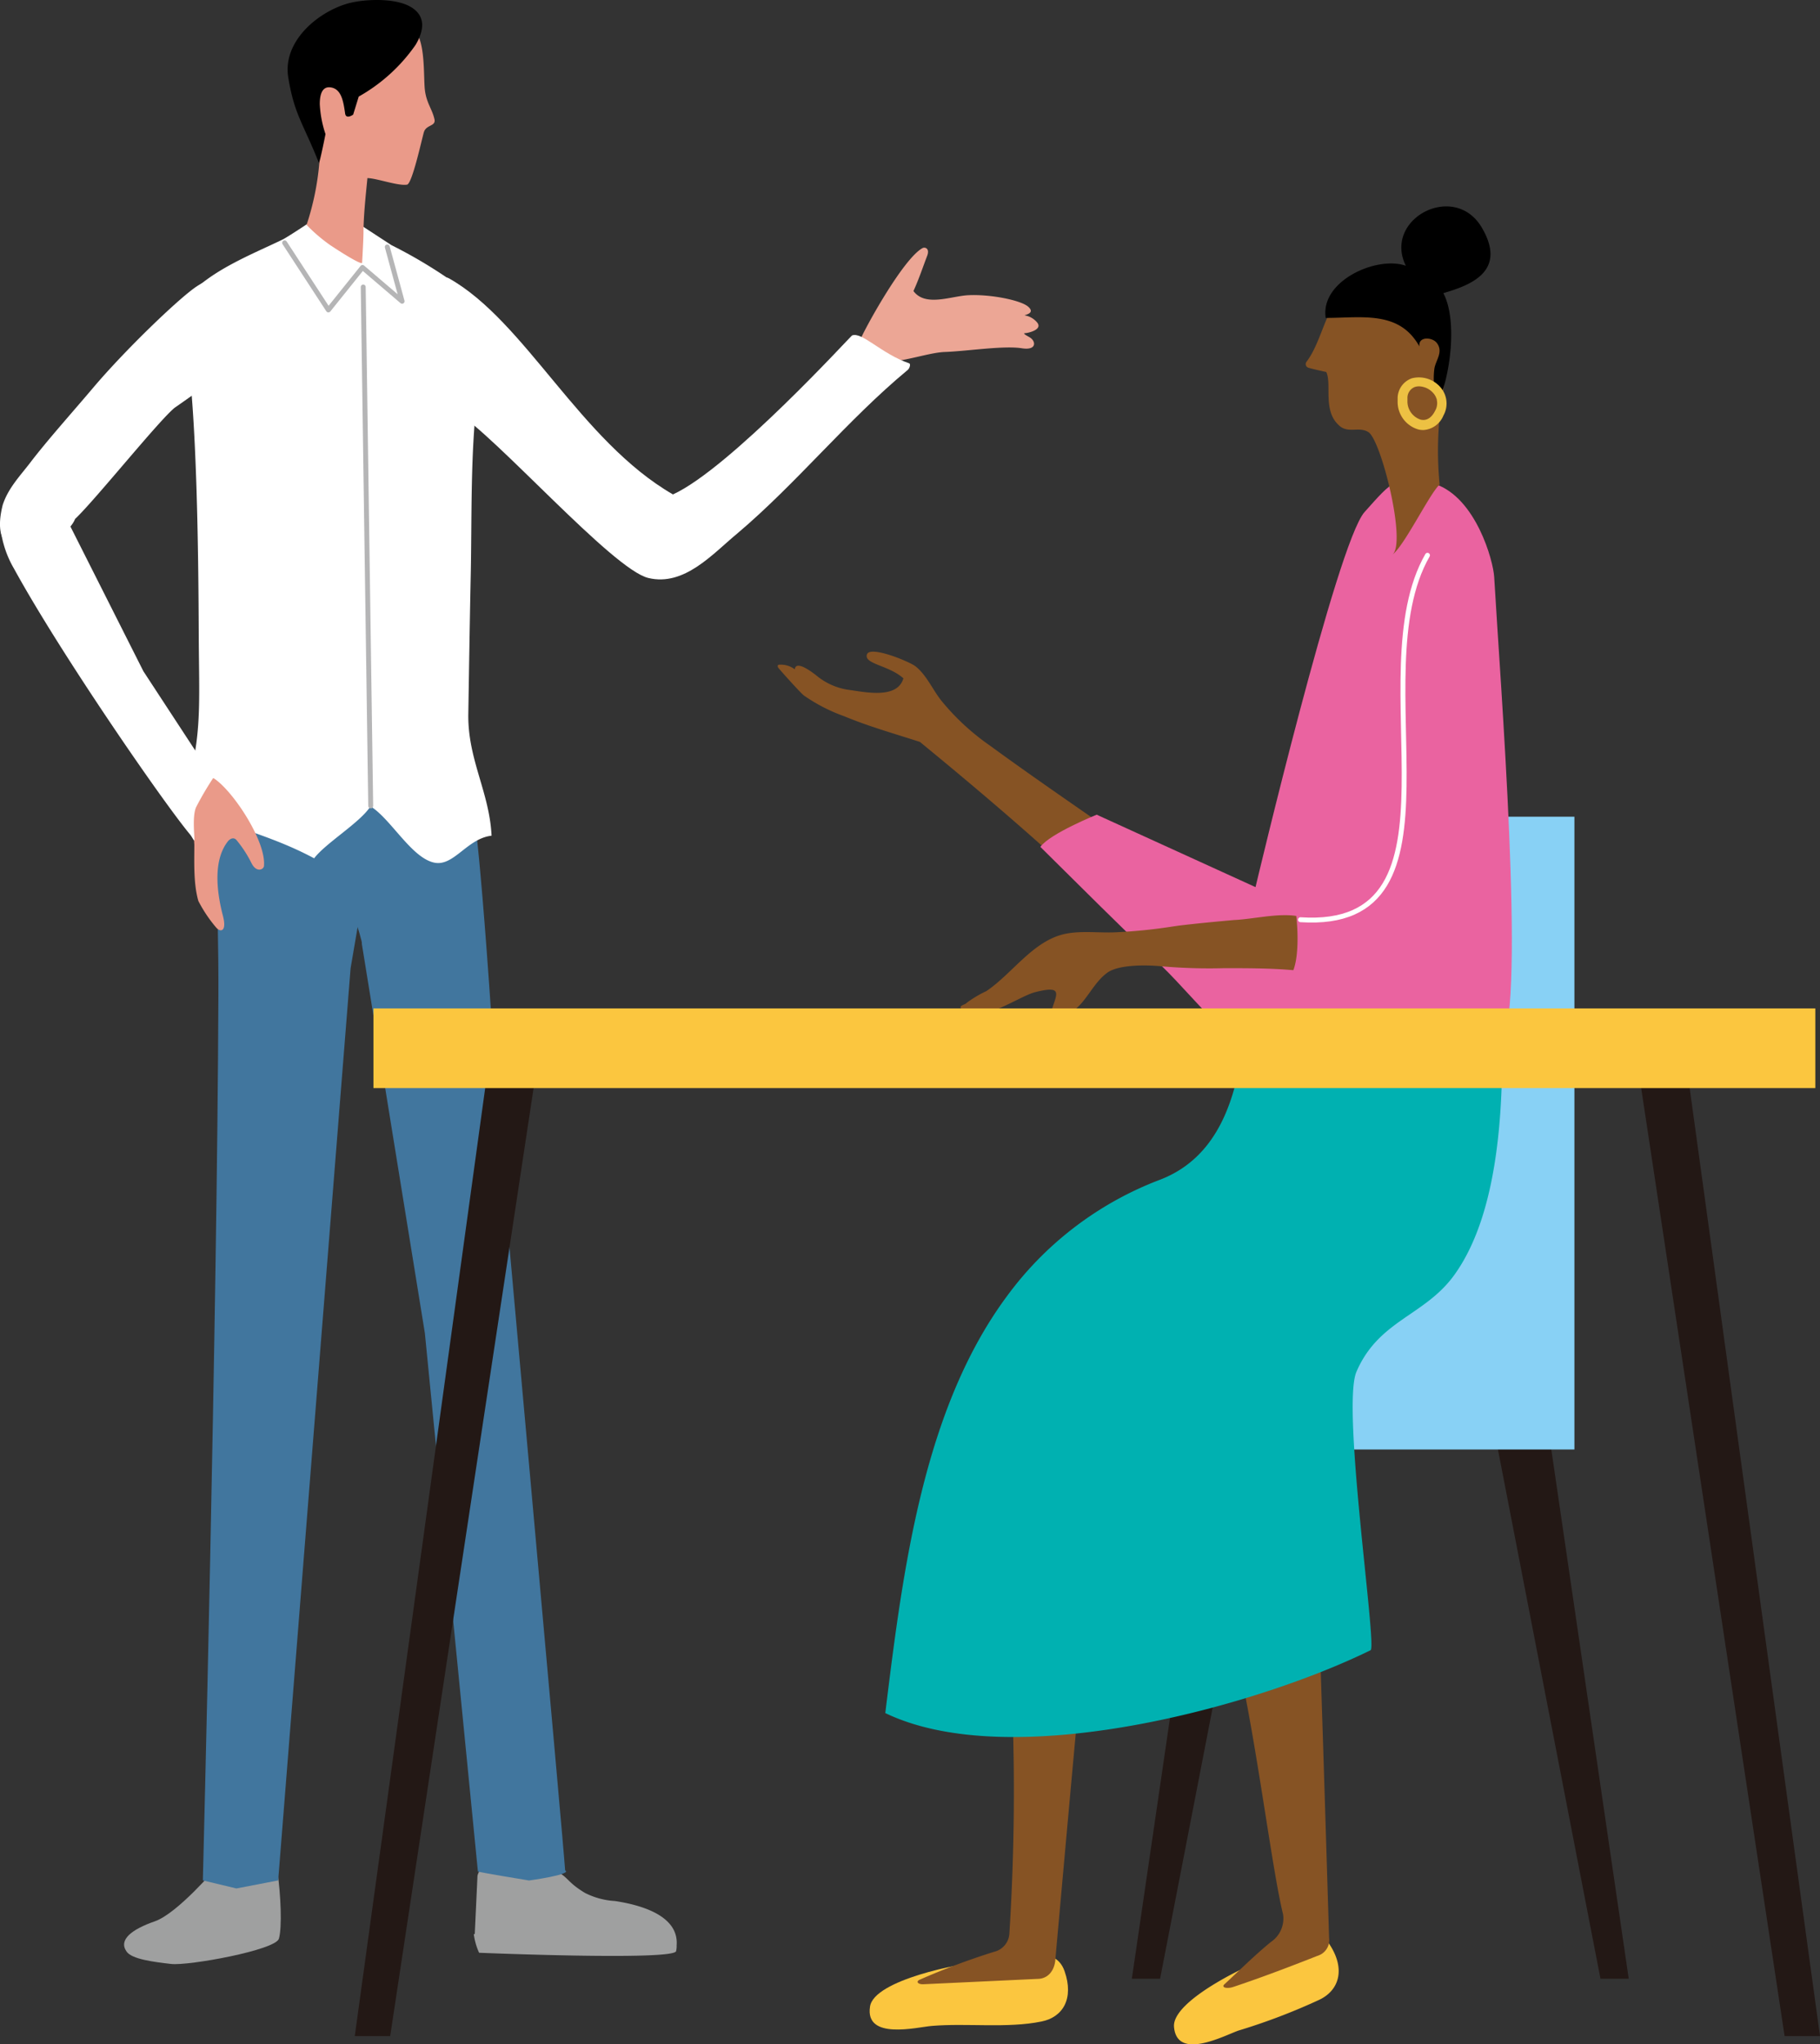 <svg xmlns="http://www.w3.org/2000/svg" viewBox="0 0 226.18 254"><rect x="0" y="0" width="226.18" height="254" fill="#333333" stroke="none"/><defs><style>.cls-1{fill:#9fa0a0;}.cls-2{fill:#eca695;}.cls-12,.cls-14,.cls-15,.cls-16,.cls-2,.cls-3,.cls-4,.cls-7,.cls-8{fill-rule:evenodd;}.cls-3{fill:#41769e;}.cls-4,.cls-6{fill:#fff;}.cls-5,.cls-7{fill:#ea9a89;}.cls-16,.cls-8,.cls-9{fill:none;stroke-linecap:round;stroke-width:0.61px;}.cls-8,.cls-9{stroke:#b5b5b6;}.cls-8{stroke-linejoin:round;}.cls-16,.cls-9{stroke-miterlimit:10;}.cls-10{fill:#865324;}.cls-11{fill:#fbc63f;}.cls-12{fill:#231815;}.cls-13{fill:#88d1f5;}.cls-14{fill:#00b1b1;}.cls-15{fill:#ea63a0;}.cls-16{stroke:#fff;}.cls-17{fill:#edc143;}</style></defs><g id="レイヤー_2" data-name="レイヤー 2"><g id="text"><path class="cls-1" d="M19.25,238.71c2.83-1,7.62-6.66,7.62-6.66s7.36-1.26,7.61.46c.42,3,.59,6.94.18,8.36s-11.23,3.39-13.4,3.14-4.88-.59-5.53-1.54C14.69,241,16.39,239.7,19.25,238.71Z"/><path class="cls-2" d="M115.22,31.8c-.55,1.43-1,2.82-1.7,4.36,1.47,2,4.66.63,6.8.52,2.78-.14,6.52.62,7.44,1.41s-.26,1-.44,1.09a2.52,2.52,0,0,1,1.58.9c.74.92-1.3,1.35-1.63,1.32,0,.15.38.32.72.53.75.45.89,1.64-1,1.34-2.26-.36-6.77.36-9.56.46-3.17.11-9.06,3-11.06-.43l.43-.85c.58-1.49,5.4-10.26,7.82-11.61C114.92,30.65,115.59,30.84,115.22,31.8Z"/><path class="cls-1" d="M76.42,236.19a9.43,9.43,0,0,1-3.71-1,11.63,11.63,0,0,1-1.25-.85c-1.26-1-1.38-1.68-3.16-2l-8.18,0a.76.76,0,0,0-.49.11c-.18.13-.29.6-.29.6L59,240.3h-.12a8.07,8.07,0,0,0,.66,2.32s24.17,1,24.48-.2a2.55,2.55,0,0,0,.07-.71C84.39,237.9,79.39,236.64,76.42,236.19Z"/><path class="cls-3" d="M44.53,97.59c-3.87-2.51-10.46-.24-17.61-.14-.41,4.89.27,14.27.22,26.31-.15,40.07-1.93,109.87-1.93,109.87l4.17,1,5.19-1,9-113.33,1.63-9.53C45.2,106,48.4,100.1,44.53,97.59Z"/><path class="cls-3" d="M70.23,232.38c-.06-1.8-8.3-92.45-8.41-94.25-2-32.9-3.09-38.35-3.09-38.35S45.65,96,44,98s-1.26,5.55-1.49,11c0,.31,2.69,8.21,2.45,8.23l7.84,48.4,6.59,66.89c0,.08,6.36,1.12,6.36,1.12S71.21,232.89,70.23,232.38Z"/><path class="cls-4" d="M59.48,47.9A27.55,27.55,0,0,0,59.14,40c-.73-4.23-.24-3-3-5.09a59.65,59.65,0,0,0-7.49-4.45L44.88,28a10.4,10.4,0,0,1-3.12-.33,18.51,18.51,0,0,0-3.13-.14s-3,2-3.53,2.24c-3.74,1.82-9.07,3.85-12,7.33-1.88,2.22-.23,3.81.16,6.65,1.26,8.95,1.4,26.16,1.44,35.21s.52,13.35-2.21,21c6.15,2.85,11,3.71,16.55,6.68,1.41-1.88,5.76-4.47,7-6.46,2.52,1.54,5.11,6.43,7.94,7,2.42.5,4.06-3,7.11-3.35-.27-5.46-3-9.51-2.89-15.2.09-5.41.17-10.81.28-16.22C58.68,64.3,58.38,55.92,59.48,47.9Z"/><path class="cls-5" d="M52.67,16.45c.28-1,1.54-.72,1.32-1.65-.29-1.28-1-2-1.19-3.65s.11-6.23-1.39-7.47c-1.08-.9-4.7-.61-6.14-.25-4.19,1.05-7.53,5.51-7.69,9.76-.08,2,1.69,5.18,2.1,7.09a33.35,33.35,0,0,1-1.58,7.66A20.29,20.29,0,0,0,41,30.43c2.24,1.49,3.92,2.44,4,2.23,0,0,.16-2.66.17-3.75,0-2.4.43-6,.49-6.78,1.1,0,3.82,1,4.93.81C51.22,22.81,52.39,17.43,52.67,16.45Z"/><path d="M51.65,5.57c1.12-1.88,1.26-3.68-.71-4.77S45.08-.14,43,.5c-3.73,1.16-7.87,4.76-7.18,9.09.74,4.63,1.86,5.73,3.83,10.69.32-1.14.8-3.62.8-3.62a13.84,13.84,0,0,1-.71-3.73c0-1,.21-2.25,1.37-2.07,1.34.2,1.57,1.79,1.78,3.24.11.79,1,.14,1,.14L44.58,12A21.32,21.32,0,0,0,51.65,5.57Z"/><path class="cls-6" d="M83.63,61.43c-11.55-6.67-18.34-21.5-27.84-26.85-1.95-1.1-4.65,6.05-5.08,7.09-.62,1.51-2.36,4.27-1.47,5.75,1.09,1.79,5.49,2.56,7.33,3.67,5,3,19.53,19.64,24,20.72s8-3,11-5.48c7.42-6.26,13.74-14.16,21.24-20.37.26-.22.38-.76.18-.82-3.43-1.16-5.92-4-7.12-3.45C105.8,41.69,90.69,58.22,83.63,61.43Z"/><path class="cls-7" d="M27.71,113.81c-.72-2.75-1.32-6.83.62-9.29.18-.22.64-.59,1.05-.16a14.76,14.76,0,0,1,1.87,2.87c.64,1.29,1.59.78,1.56.3.22-2.94-3.5-8.73-5.9-10.59s-3.5,2-3.5,2a53.07,53.07,0,0,1,.74,6c0,2.2-.12,4.83.5,7a17.25,17.25,0,0,0,2.22,3.31C27.4,115.86,28.21,115.76,27.71,113.81Z"/><polyline class="cls-8" points="35.37 30.17 40.81 38.51 45.05 33.23 49.97 37.43 48.13 30.68"/><line class="cls-9" x1="45.14" y1="35.66" x2="46.07" y2="100.13"/><path class="cls-6" d="M29.67,34.07a9.21,9.21,0,0,0-5.31,1.57c-2.29,1.57-8.9,7.94-12.82,12.58-2.45,2.9-5.66,6.48-7.75,9.22C2.54,59.08,1,60.65.33,62.76c-2.26,9.06,7.72,5,9,1.72,2.53-2.39,10.43-12.26,12.39-13.83,5.54-3.85,9.35-6.66,9.49-9.49S32.69,33.93,29.67,34.07Z"/><path class="cls-6" d="M17.82,83.4,7.71,63.35c-1.81-1.2-4.62-2-6.24-.26A6.43,6.43,0,0,0,.09,65.85a12.92,12.92,0,0,0,1.66,4.82c5.73,10.46,18.41,28.85,21.86,33,.25.3.37.62.52.75s-.32-2.88.24-4.13a38.59,38.59,0,0,1,2.14-3.65l-1.83-2.76Z"/><path class="cls-10" d="M132.44,107.75c1-1.63,10.33-1.24,8.76-2.34C135.13,101.15,129,97,123,92.62a29.48,29.48,0,0,1-6-5.55c-1.08-1.34-1.87-3.24-3.25-4.3-.74-.57-5.55-2.57-6-1.49-.46,1.23,2.69,1.35,4.52,3-.77,2.65-4.86,1.68-7,1.4a8.1,8.1,0,0,1-3.93-1.85c-.38-.27-2.43-1.89-2.57-.67a2.88,2.88,0,0,0-2-.57c-.1,0-.21.21,0,.44.76.89,2.75,3.08,3.12,3.37a21.11,21.11,0,0,0,5,2.58c3.08,1.28,6.28,2.18,9.44,3.2C114.29,92.18,124,100,132.44,107.75Z"/><path class="cls-11" d="M132.3,244.91c-1.3-3.76-6.25-1.18-9.19-2l-1.51.9c-2.09.09-13,2.17-13.48,5.5-.65,4.21,5.85,2.55,7.67,2.4,4.33-.37,9.41.32,13.64-.55C132.09,250.63,133.49,248.32,132.3,244.91Z"/><path class="cls-10" d="M134.66,196.87a22.57,22.57,0,0,1-6.27,1.23l-3.15,3.83a280.4,280.4,0,0,1,.2,38.3,2.47,2.47,0,0,1-1.9,2.27,89.33,89.33,0,0,0-9.23,3.46c-.54.24-.22.6.44.57l14.32-.67c1.16-.06,2-1,2.09-2.47.68-7.61,2.77-30.87,2.9-31.9C135.25,202,133.47,206.36,134.66,196.87Z"/><path class="cls-11" d="M165.28,241.66c-2.15-3.33-3.28.38-6.33.31l-1.25,1.24c-2,.6-12.08,5.26-11.8,8.62.36,4.24,6.28,1.06,8,.46A76.59,76.59,0,0,0,164,248.44C166.41,247.27,167.22,244.68,165.28,241.66Z"/><path class="cls-10" d="M160.41,194a23.12,23.12,0,0,1-5.8,2.72l-2.16,4.48c2.92,8.56,5.38,30.11,7,36.63a3.51,3.51,0,0,1-1.51,3.45c-1.94,1.57-4.08,3.7-5.77,5.25-.44.4.29.6,1.08.34,4.11-1.36,8.71-3.17,10.81-4a2.05,2.05,0,0,0,1.11-2.14c-.24-8-1.29-42.16-1.41-43.25C162.65,187.94,161.48,203.48,160.41,194Z"/><polygon class="cls-12" points="191.54 171.55 202.41 245.85 198.9 245.85 184.5 171.55 191.54 171.55"/><polygon class="cls-12" points="151.53 171.55 140.66 245.85 144.17 245.85 158.58 171.55 151.53 171.55"/><rect class="cls-13" x="160.48" y="101.46" width="35.18" height="78.62" transform="translate(356.14 281.55) rotate(-180)"/><path class="cls-14" d="M125.17,161a42.08,42.08,0,0,1,19-14.43c9.69-3.73,10.47-15.59,10.95-24.89,10.33-.55,12.87,3.61,23.12,4.44l8.36,3.52c-.25-.1,0-3.65,0-4.11.31,10,.11,24.63-5.89,32.91-3.68,5.07-9.38,5.57-12.14,12-1.88,4.35,2.59,34.18,1.76,34.59-14.48,7.11-44.76,15.31-60.31,7.81C112.22,194.85,114.77,175,125.17,161Z"/><path class="cls-15" d="M186.65,129.63c-2,3.62-7.14,1.64-10.43,1.76-5,.17-10.24,2.6-15.2,1.77-6.73-1.11-12-8.66-16.68-13.17-6.24-6-8.92-8.71-15.05-14.77,1.2-1.66,7-4,7-4l19.74,9s10.14-42.8,13.55-46.6,4.17-5,8.77-3.48c5.06,1.69,7.23,9.52,7.34,11.55C186.43,84.57,189.6,124.43,186.65,129.63Z"/><polygon class="cls-12" points="209.66 132.83 203.6 132.83 221.78 252.97 226.18 252.97 209.66 132.83"/><path class="cls-10" d="M164.82,46.22s-1.8-.39-2.21-.53a.47.47,0,0,1-.23-.76c1.85-2.45,2.31-6.43,4.36-8.15,2.26-1.9,6.64-.86,9.07,0,6.39,2.39,3.21,11.41,3,16.19a43.33,43.33,0,0,0,.1,7.23c-1.24,1.11-4.4,7.66-5.9,8.74,1.85-1.33-1.36-14.25-2.95-15.25-1.18-.75-2.53.23-3.67-.85C164.35,51,165.54,47.69,164.82,46.22Z"/><path class="cls-10" d="M146.51,115l-.69.1a65.66,65.66,0,0,1-7.14.73c-2.05.1-4.28-.22-6.27.19-4,.82-6.59,4.94-9.83,7.12a13.93,13.93,0,0,0-2.41,1.43c-.33.37-1.3.32-.46,1,2.07,1.77,6.89-1.79,8.94-2.3,3.94-1,2.39.53,1.84,3,4,.45,4.62-3.67,7.18-5.46,1.48-1,4.93-.92,6.58-.76a68.62,68.62,0,0,0,7.87.24c2.86,0,5.79,0,8.61.25.67-1.72.58-4.89.36-6.74-2.44-.35-5.26.39-7.76.51C151.11,114.51,148.75,114.73,146.51,115Z"/><path class="cls-16" d="M161.62,114.27c21.84,1.44,7.23-30.39,15.78-45.28"/><path d="M164.71,39.08c-.25-4.35,6.49-7.3,10-6.06-2.87-5.82,6.07-10.54,9.46-4.71,3.16,5.42-1.44,7.13-4.8,8.11,1.79,3.38.86,10.43-.68,13.58a9.14,9.14,0,0,1-.43-4.22c.18-1.05,1.14-2.07.3-3.17-.57-.74-2.34-.85-2.16.44-2.5-4.5-7.1-3.55-11.66-3.55"/><path class="cls-17" d="M176.88,53.43a2.6,2.6,0,0,1-.61-.07,3.57,3.57,0,0,1-2.58-3.52c0-.15,0-.29,0-.43A2.65,2.65,0,0,1,175.46,47,3.54,3.54,0,0,1,179,48.1a3.07,3.07,0,0,1,.38,3.53A2.88,2.88,0,0,1,176.88,53.43ZM176.33,48a1.69,1.69,0,0,0-.5.08,1.44,1.44,0,0,0-.92,1.4h0c0,.1,0,.2,0,.31a2.38,2.38,0,0,0,1.65,2.35c.71.17,1.35-.22,1.78-1.09a1.87,1.87,0,0,0-.21-2.2A2.46,2.46,0,0,0,176.33,48Z"/><polygon class="cls-12" points="60.62 132.83 44.09 252.97 48.49 252.97 66.67 132.83 60.62 132.83"/><rect class="cls-11" x="46.41" y="125.3" width="179.19" height="9.9" transform="translate(272.01 260.49) rotate(-180)"/></g></g></svg>